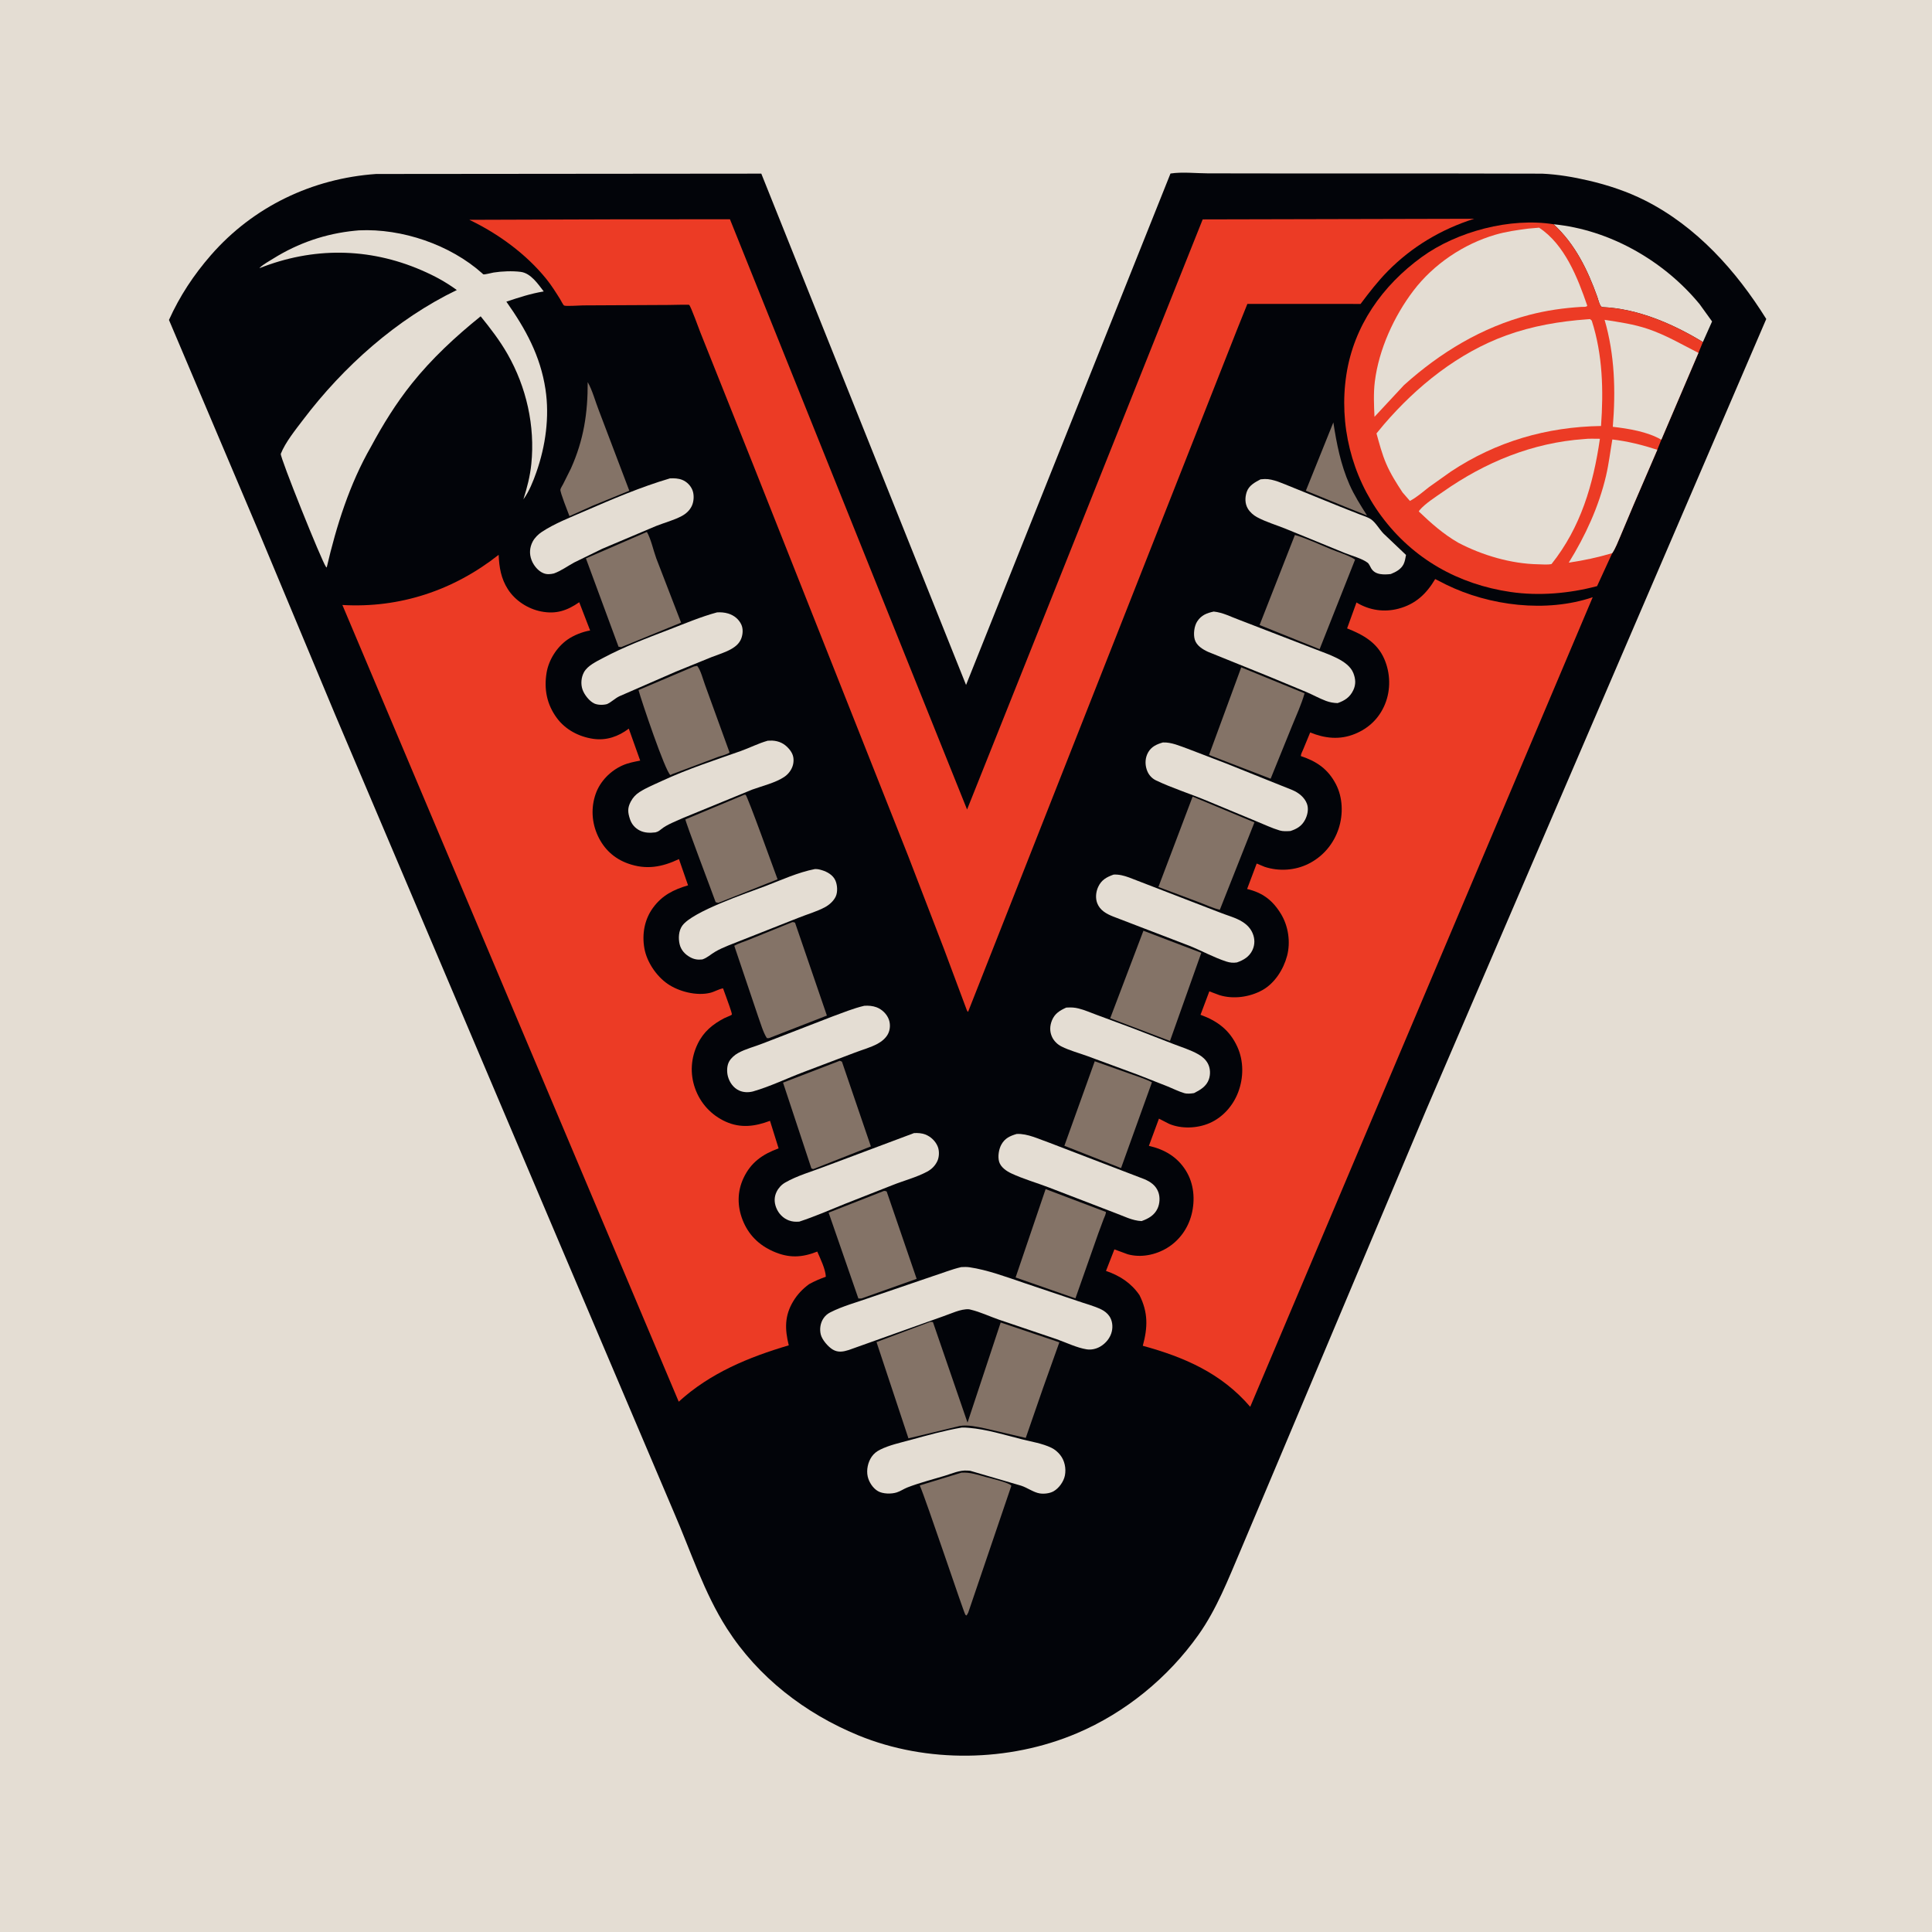 <svg version="1.1" xmlns="http://www.w3.org/2000/svg" style="display: block;" viewBox="0 0 2048 2048" width="1024" height="1024">
<path transform="translate(0,0)" fill="rgb(228,221,211)" d="M -0 -0 L 2048 0 L 2048 2048 L -0 2048 L -0 -0 z"/>
<path transform="translate(0,0)" fill="rgb(2,4,9)" d="M 398.677 184.428 L 807.01 184.062 L 1024.06 726.072 L 1240.76 183.952 C 1253.04 182.034 1267.84 183.724 1280.39 183.77 L 1368.37 183.886 L 1542.94 183.903 L 1634.81 184.088 C 1651.49 184.878 1667.83 187.648 1684.06 191.429 C 1704.48 196.183 1725.16 203.057 1743.88 212.528 C 1798.44 240.134 1840.4 286.917 1872.31 338.133 L 1512.01 1176.12 L 1356.06 1546.33 L 1315.12 1643.3 C 1302.01 1673.99 1289.8 1705.68 1270.39 1733.04 C 1238.13 1778.51 1192.95 1815.52 1141.51 1837.35 C 1069.47 1867.92 982.396 1869.34 909.875 1839.54 C 853.426 1816.35 803.642 1777.95 770.545 1726.26 C 746.237 1688.3 732.257 1644.3 714.367 1603.11 L 593.893 1319.7 L 355.138 757.239 L 275.118 565.635 L 179.109 339.153 C 190.535 313.783 205.359 291.365 223.627 270.412 C 268.373 219.089 331.063 189.138 398.677 184.428 z"/>
<path transform="translate(0,0)" fill="rgb(132,115,103)" d="M 1413.41 447.784 C 1416.85 470.349 1421.22 492.469 1430.44 513.503 C 1435.56 525.178 1442.32 535.701 1449.11 546.443 L 1426.28 537.328 L 1384.27 520.171 L 1413.41 447.784 z"/>
<path transform="translate(0,0)" fill="rgb(132,115,103)" d="M 622.984 405.057 C 627.957 413.659 631.025 425.498 634.718 434.867 L 667.1 520.183 L 628.624 535.923 L 603.647 547.124 C 602.086 542.821 593.623 521.891 594.047 518.977 C 594.251 517.57 596.322 514.403 597.016 513.012 L 605.192 496.626 C 618.773 466.336 623.102 438.009 622.984 405.057 z"/>
<path transform="translate(0,0)" fill="rgb(132,115,103)" d="M 1160.47 1124.98 L 1198.47 1138.47 C 1205.96 1141.19 1214.02 1143.64 1221.12 1147.23 L 1188.36 1238.23 L 1128.28 1214.58 L 1160.47 1124.98 z"/>
<path transform="translate(0,0)" fill="rgb(132,115,103)" d="M 936.812 1262.5 C 938.195 1262.31 938.632 1262.53 939.912 1263 L 971.694 1355.64 L 912.98 1376.5 L 909.932 1376.5 L 878.376 1285.44 L 936.812 1262.5 z"/>
<path transform="translate(0,0)" fill="rgb(132,115,103)" d="M 890.095 1124.5 C 891.311 1124.73 890.476 1124.53 892.5 1125.43 L 923.168 1215.25 L 862.5 1239.14 C 861.258 1239.32 862.086 1239.3 860.1 1238.5 L 830.055 1147.63 L 890.095 1124.5 z"/>
<path transform="translate(0,0)" fill="rgb(132,115,103)" d="M 1108.41 1260.5 L 1172.29 1284.71 C 1172.41 1287.07 1170.66 1290.19 1169.82 1292.4 L 1164.17 1307.64 L 1140 1376.33 L 1076.58 1354.18 L 1108.41 1260.5 z"/>
<path transform="translate(0,0)" fill="rgb(132,115,103)" d="M 1212.08 986.622 L 1273.44 1010.03 L 1240.24 1103.45 L 1176.87 1079.38 L 1212.08 986.622 z"/>
<path transform="translate(0,0)" fill="rgb(132,115,103)" d="M 788.907 842.5 L 790.352 842.458 C 792.516 844.095 820.673 922.596 824.261 932.112 L 761.5 957.019 C 760.487 956.907 759.607 956.634 758.632 956.351 C 755.447 947.204 725.991 869.917 726.565 868.566 L 788.907 842.5 z"/>
<path transform="translate(0,0)" fill="rgb(132,115,103)" d="M 735.623 706.5 L 739.002 705.853 C 742.8 710.207 745.265 720.51 747.402 726.134 L 773.368 797.692 C 771.126 799.699 764.239 801.228 761.21 802.367 L 712.891 820.5 L 710.689 821.633 C 705.12 817.742 679.77 742.255 676.838 731.497 L 735.623 706.5 z"/>
<path transform="translate(0,0)" fill="rgb(132,115,103)" d="M 1315.78 707.429 L 1382.91 734.935 C 1379.56 746.618 1374.29 758.135 1369.68 769.387 L 1346.93 825.476 L 1281.64 800.304 L 1315.78 707.429 z"/>
<path transform="translate(0,0)" fill="rgb(132,115,103)" d="M 1264.24 844.427 L 1329.75 871.767 L 1293.08 964.387 C 1285.89 962.778 1278.55 959.259 1271.64 956.651 L 1227.96 940.223 L 1264.24 844.427 z"/>
<path transform="translate(0,0)" fill="rgb(132,115,103)" d="M 1372.65 567.092 C 1385.66 570.885 1398.73 577.232 1411.29 582.353 C 1419.22 585.583 1429.33 588.529 1436.46 593.153 L 1398.84 688.159 L 1335.22 662.561 L 1372.65 567.092 z"/>
<path transform="translate(0,0)" fill="rgb(132,115,103)" d="M 685.717 563.855 C 690.123 571.48 692.536 583.26 695.646 591.787 L 721.987 660.043 L 658.5 685.976 L 655.678 685.575 L 621.101 591.919 L 685.717 563.855 z"/>
<path transform="translate(0,0)" fill="rgb(228,221,211)" d="M 1336.23 508.113 L 1340.71 507.768 C 1349.65 507.517 1360.58 512.902 1368.79 516.098 L 1420.22 536.965 L 1441.4 545.338 C 1445.27 546.875 1449.88 548.132 1453.34 550.5 C 1458.25 553.86 1462.28 561.177 1466.52 565.555 L 1490.44 588.276 C 1489.83 591.437 1489.31 595.078 1487.88 597.983 C 1485.18 603.492 1479.68 606.325 1474.27 608.508 C 1470.53 608.931 1466.72 609.149 1462.98 608.5 C 1458.91 607.794 1455.65 606.011 1453.51 602.452 C 1452.45 600.689 1451.36 597.768 1449.72 596.502 C 1443.97 592.063 1432.53 589.032 1425.5 586.177 L 1363 560.585 C 1353.04 556.539 1341.86 553.289 1332.44 548.184 C 1328.71 546.165 1324.99 542.882 1322.8 539.238 C 1319.59 533.885 1319.62 527.41 1321.54 521.584 C 1323.86 514.583 1330.16 511.348 1336.23 508.113 z"/>
<path transform="translate(0,0)" fill="rgb(132,115,103)" d="M 839.869 977.5 C 840.933 977.349 841.75 977.733 842.766 978.032 L 876.537 1076.55 L 815.039 1100.5 L 812.901 1100.45 C 808.848 1094.2 806.269 1084.57 803.644 1077.5 L 778.357 1002.52 C 782.941 999.933 788.32 998.467 793.185 996.42 L 839.869 977.5 z"/>
<path transform="translate(0,0)" fill="rgb(132,115,103)" d="M 1019.15 1561.09 C 1028.71 1560.54 1036.35 1563.34 1045.5 1565.85 C 1049.78 1567.03 1070.2 1571.68 1072.08 1574.98 L 1026.34 1709.5 L 1024.62 1712.5 C 1024.19 1712.23 1023.68 1712.07 1023.34 1711.7 C 1021.8 1710.03 981.691 1589.67 974.985 1574.61 L 1019.15 1561.09 z"/>
<path transform="translate(0,0)" fill="rgb(228,221,211)" d="M 863.851 921.237 C 866.417 921.093 868.789 921.685 871.233 922.422 C 876.976 924.155 882.915 927.529 885.498 933.227 C 887.682 938.043 888.148 945.44 885.949 950.256 C 883.788 954.987 879.138 959.158 874.624 961.601 C 865.905 966.319 855.704 969.141 846.488 972.861 L 772.057 1002.26 C 767.335 1004.18 762.389 1006.36 758 1008.95 C 753.276 1011.73 749.851 1015.26 744.5 1017.03 C 739.719 1017.6 735.76 1017.01 731.515 1014.64 C 726.103 1011.63 721.932 1007.14 720.463 1001.02 C 718.938 994.678 719.326 986.678 723.276 981.216 C 734.169 966.151 791.566 946.816 811.018 939.431 C 828.109 932.942 845.862 924.694 863.851 921.237 z"/>
<path transform="translate(0,0)" fill="rgb(228,221,211)" d="M 1130.26 1068.09 L 1131.69 1068.02 C 1135.77 1067.79 1139.33 1068.03 1143.29 1069.01 C 1149.87 1070.63 1156.15 1073.49 1162.51 1075.79 L 1201.34 1090.2 L 1243.87 1106.69 C 1252.55 1110.06 1262.14 1112.98 1270.23 1117.58 C 1274.35 1119.93 1277.91 1122.94 1280.24 1127.13 C 1283.02 1132.12 1283.34 1138.68 1281.5 1144.04 C 1278.92 1151.56 1272.41 1155.38 1265.72 1158.74 C 1262.41 1159.23 1258.56 1159.71 1255.3 1158.75 C 1249.54 1157.05 1243.64 1154.08 1238.06 1151.79 L 1206.06 1139.19 L 1152.68 1119.48 C 1143.66 1116.21 1133.73 1113.59 1125.21 1109.31 C 1120.99 1107.2 1117.27 1103.56 1115.25 1099.28 C 1112.54 1093.52 1112.76 1087.36 1115.18 1081.5 C 1118.13 1074.35 1123.57 1071.08 1130.26 1068.09 z"/>
<path transform="translate(0,0)" fill="rgb(228,221,211)" d="M 1180.5 927.097 C 1186.23 926.809 1191.41 928.202 1196.75 930.118 L 1292.33 966.992 C 1300.38 970.307 1309.98 972.605 1317.31 977.328 C 1321.92 980.293 1325.62 984.112 1327.79 989.198 C 1330.31 995.096 1330.36 1001.31 1327.64 1007.14 C 1324.37 1014.16 1318.17 1017.81 1311.17 1020.23 C 1307.17 1020.83 1303.86 1020.51 1300 1019.27 C 1286.8 1015.01 1273.59 1007.68 1260.6 1002.5 L 1179.94 971.54 C 1172.86 968.728 1166.04 964.996 1163.13 957.476 C 1161.04 952.058 1161.69 945.469 1164.07 940.258 C 1167.52 932.719 1173.03 929.733 1180.5 927.097 z"/>
<path transform="translate(0,0)" fill="rgb(228,221,211)" d="M 916.114 1066.19 C 920.384 1065.84 925.157 1066.24 929.196 1067.77 C 935.06 1069.99 940.214 1075.01 942.301 1080.96 C 943.966 1085.7 943.649 1091.52 941.325 1096 C 938.97 1100.54 934.576 1104.12 930.144 1106.5 C 922.745 1110.47 914.183 1112.74 906.341 1115.76 L 852.601 1136.12 C 834.696 1142.83 816.351 1151.8 798.059 1157.01 C 793.179 1158.23 787.884 1158.07 783.266 1155.89 C 777.396 1153.11 773.385 1147.4 771.676 1141.26 C 770.3 1136.32 770.387 1129.54 773.064 1124.99 C 775.137 1121.47 778.796 1118.26 782.348 1116.29 C 790.531 1111.74 800.232 1109.47 808.915 1105.97 L 882.308 1077.56 C 893.399 1073.55 904.622 1068.85 916.114 1066.19 z"/>
<path transform="translate(0,0)" fill="rgb(228,221,211)" d="M 1077.72 1202.04 C 1089.45 1201.45 1101.78 1207.74 1112.76 1211.5 L 1212.85 1249.88 C 1219.59 1252.7 1225.25 1256.57 1227.88 1263.72 C 1229.84 1269.07 1229.46 1275.86 1227.07 1281.01 C 1223.68 1288.32 1217.34 1291.82 1210.11 1294.4 C 1200.1 1293.96 1191.15 1289.06 1181.89 1285.71 L 1111.5 1258.63 C 1098.53 1253.66 1084.55 1249.72 1071.99 1243.82 C 1066.81 1241.38 1060.88 1237.33 1059.14 1231.57 C 1057.5 1226.11 1058.76 1218.22 1061.5 1213.27 C 1065.22 1206.55 1070.65 1204.13 1077.72 1202.04 z"/>
<path transform="translate(0,0)" fill="rgb(228,221,211)" d="M 760.095 649.15 C 764.06 648.895 768.156 649.218 771.973 650.383 C 778.055 652.24 783.233 656.344 785.881 662.204 C 787.86 666.583 787.49 672.233 785.844 676.663 C 783.968 681.711 780.153 685.093 775.58 687.77 C 769.052 691.592 761.271 693.814 754.25 696.582 L 716.358 712.006 L 656.562 738.054 C 651.831 740.338 648.317 744.137 643.5 746.362 C 639.562 747.459 633.791 747.473 630 745.748 C 624.772 743.369 619.366 736.358 617.5 731.001 C 615.453 725.125 616.056 717.948 619.08 712.5 C 622.929 705.565 632.275 701.189 639.044 697.587 C 661.748 685.502 685.463 676.539 709.445 667.346 C 726.096 660.964 742.868 653.788 760.095 649.15 z"/>
<path transform="translate(0,0)" fill="rgb(228,221,211)" d="M 1232.68 787.048 C 1241.59 786.604 1250.78 790.773 1259.08 793.737 L 1301 809.797 L 1370.15 837.565 C 1376.64 840.33 1382.93 845.263 1385.43 852.081 C 1387.45 857.609 1386.04 864.097 1383.35 869.159 C 1379.9 875.657 1374.66 878.743 1367.89 880.92 C 1364.16 881.099 1360.22 881.428 1356.6 880.36 C 1348.29 877.908 1339.99 873.886 1331.92 870.64 L 1279.14 848.704 C 1261.51 841.356 1242.65 835.459 1225.47 827.277 C 1220.55 824.931 1217.15 820.778 1215.5 815.587 C 1213.59 809.585 1213.95 803.027 1217.11 797.5 C 1220.62 791.366 1226.18 788.934 1232.68 787.048 z"/>
<path transform="translate(0,0)" fill="rgb(228,221,211)" d="M 968.85 1201.14 C 972.914 1200.9 977.022 1201.14 980.871 1202.61 C 986.706 1204.83 991.852 1209.78 994.118 1215.63 C 995.874 1220.16 995.668 1226.68 993.5 1231.06 C 991.102 1235.9 987.691 1239.34 982.951 1241.91 C 971.61 1248.07 957.817 1251.55 945.741 1256.42 L 896 1276 C 879.963 1282.51 863.701 1289.58 847.254 1294.98 C 843.2 1295.23 840.029 1295.12 836.198 1293.69 C 830.011 1291.36 825.258 1286.4 822.831 1280.25 C 820.595 1274.6 820.548 1268.8 823.25 1263.31 C 825.242 1259.26 828.359 1255.87 832.253 1253.61 C 844.723 1246.37 860.458 1241.89 873.942 1236.72 L 968.85 1201.14 z"/>
<path transform="translate(0,0)" fill="rgb(228,221,211)" d="M 1286.59 648.285 C 1296.39 649.24 1304.95 653.971 1314.13 657.278 L 1394.2 688.182 C 1407.1 693.419 1429.24 699.735 1434.62 713.527 C 1437.04 719.716 1437.45 725.526 1434.54 731.637 C 1430.98 739.114 1425.54 742.633 1417.97 745.309 C 1413.63 745.202 1409.58 744.487 1405.5 742.946 C 1398.58 740.332 1391.92 736.634 1385.12 733.694 L 1345.83 717.369 L 1280.45 690.932 C 1274.8 688.315 1268.37 684.334 1266.5 677.965 C 1264.84 672.313 1265.87 663.668 1269.13 658.692 C 1273.49 652.048 1279.17 649.896 1286.59 648.285 z"/>
<path transform="translate(0,0)" fill="rgb(228,221,211)" d="M 813.849 785.18 L 818.5 785.065 C 825.851 785.459 831.485 788.192 836.28 793.755 C 840.222 798.33 841.8 802.626 840.995 808.749 C 840.223 814.617 836.293 820.227 831.461 823.478 C 822.032 829.822 808.154 833.087 797.4 836.993 L 724.091 867.081 C 716.71 870.476 707.106 873.921 700.847 879.021 C 698.506 880.928 697.645 881.532 694.762 882.359 C 689.094 883.01 683.52 883.024 678.279 880.433 C 673.046 877.847 669.469 873.561 667.7 868.05 C 665.452 861.047 665.033 856.48 668.677 849.643 C 670.928 845.419 673.903 842.181 677.933 839.606 C 685.423 834.821 694.41 831.171 702.493 827.438 C 729.107 815.144 757.242 806.021 784.853 796.259 C 794.684 792.783 803.739 788.03 813.849 785.18 z"/>
<path transform="translate(0,0)" fill="rgb(228,221,211)" d="M 710.151 507.109 C 714.504 506.879 719 507.03 723.101 508.648 C 727.939 510.558 732.117 514.709 734.02 519.556 C 735.955 524.487 735.633 531.449 733.372 536.255 C 731.113 541.057 727.283 544.571 722.644 547.042 C 714.314 551.478 704.478 554.034 695.673 557.5 L 638.309 581.766 L 608.768 596.205 C 601.595 600.116 594.874 605.095 587.169 607.894 C 583.469 608.727 579.98 609.1 576.342 607.711 C 570.495 605.479 565.684 599.464 563.491 593.775 C 560.939 587.152 561.388 580.402 564.653 574.145 C 566.803 570.024 570.531 566.381 574.393 563.825 C 587.747 554.984 604.749 548.378 619.476 541.976 C 648.923 529.174 679.321 516.195 710.151 507.109 z"/>
<path transform="translate(0,0)" fill="rgb(228,221,211)" d="M 1646.87 237.73 C 1706.26 243.499 1763.82 276.435 1801.66 322.433 L 1814.87 340.755 L 1805.13 362.58 C 1773.55 343.345 1736.13 327.137 1698.64 325.555 C 1695.87 325.438 1694.18 317.429 1693.23 314.759 C 1682.94 286.014 1669.68 258.676 1646.87 237.73 z"/>
<path transform="translate(0,0)" fill="rgb(228,221,211)" d="M 1019.49 1513.28 C 1022.06 1513.15 1024.63 1513.36 1027.19 1513.57 C 1045.76 1515.14 1064.96 1521.07 1082.98 1525.64 C 1093.25 1528.24 1104.98 1530.07 1114.54 1534.7 C 1118.17 1536.46 1121.32 1539.18 1123.84 1542.32 C 1128.61 1548.28 1130.27 1556.55 1128.85 1564 C 1127.62 1570.48 1122.53 1577.61 1116.79 1580.84 C 1112.76 1583.1 1106.73 1583.78 1102.2 1583.08 C 1095.74 1582.08 1088.92 1576.97 1082.5 1574.9 L 1028.66 1559.16 L 1027.47 1559.01 L 1025.5 1558.88 C 1017.25 1558.26 1009.08 1562.09 1001.25 1564.44 C 988.275 1568.36 974.59 1571.84 961.955 1576.72 C 958.039 1578.24 954.582 1580.76 950.562 1582.03 C 944.847 1583.84 935.861 1583.72 930.63 1580.66 C 925.269 1577.52 921.089 1571.03 919.781 1565.04 C 918.279 1558.16 920.031 1549.93 924.07 1544.14 C 926.426 1540.77 929.283 1538.55 932.938 1536.72 C 942.584 1531.89 954.272 1529.38 964.647 1526.54 C 982.67 1521.6 1001.08 1516.45 1019.49 1513.28 z"/>
<path transform="translate(0,0)" fill="rgb(228,221,211)" d="M 1018.96 1343.18 C 1021.8 1343.06 1024.74 1342.92 1027.56 1343.33 C 1046.75 1346.11 1067.02 1353.74 1085.37 1359.92 L 1141.47 1378.82 C 1149.9 1381.82 1159.53 1384.19 1167.5 1388.1 C 1170.76 1389.7 1173.85 1392.12 1175.92 1395.13 C 1179.12 1399.78 1179.82 1405.89 1178.58 1411.34 C 1177.06 1418.09 1172.28 1423.92 1166.39 1427.39 C 1162.19 1429.87 1156.89 1431.1 1152.04 1430.37 C 1141.79 1428.82 1130.16 1423.17 1120.27 1419.64 L 1059.12 1398.96 C 1048.97 1395.47 1039.23 1390.7 1028.75 1388.24 L 1027.23 1387.89 C 1018.51 1387.27 1007.86 1392.66 999.5 1395.46 L 899.697 1431.07 C 893.848 1432.92 888.397 1433.9 882.82 1430.62 C 877.802 1427.67 871.389 1420.15 870.041 1414.58 C 868.654 1408.85 869.589 1402.44 872.908 1397.5 C 874.725 1394.79 877.054 1392.75 879.946 1391.26 C 893.036 1384.51 908.89 1380.34 922.772 1375.34 L 989.327 1352.63 C 999.235 1349.49 1008.8 1345.51 1018.96 1343.18 z"/>
<path transform="translate(0,0)" fill="rgb(132,115,103)" d="M 985.4 1401.5 C 987.01 1400.99 987.372 1401.14 988.963 1401.5 L 1025.61 1508.05 L 1060.76 1401.9 L 1122.96 1422.92 L 1105.77 1471.06 L 1087.35 1524.26 L 1044.73 1514.28 C 1036.23 1512.52 1025.91 1510.08 1017.33 1511.59 L 962.989 1524.71 L 929.135 1422.64 L 985.4 1401.5 z"/>
<path transform="translate(0,0)" fill="rgb(228,221,211)" d="M 376.137 244.583 L 380.5 244.181 C 426.103 241.986 477.232 259.389 511.325 289.886 C 511.661 290.187 511.904 290.639 512.327 290.795 C 513.644 291.28 521.351 289.19 523.172 288.903 C 531.908 287.527 543.133 287.067 551.981 288.199 C 562.703 289.572 570.331 301.087 576.376 308.933 C 562.548 311.216 550.005 315.348 536.766 319.772 C 557.124 348.562 572.825 377.142 578.214 412.589 C 582.667 441.882 578.325 472.831 568.565 500.575 C 565.142 510.308 560.931 520.942 554.846 529.292 C 558.788 516.732 561.894 504.931 563.227 491.782 C 567.312 451.486 558.042 410.449 538.022 375.361 C 529.775 360.906 519.947 348.199 509.522 335.302 C 483.083 356.582 457.664 380.136 436.454 406.716 C 419.809 427.575 405.932 449.965 393.32 473.431 C 370.567 512.999 356.607 557.369 346.323 601.599 L 345.566 600.922 C 341.171 595.29 296.477 484.043 297.654 481.061 C 302.473 468.847 313.441 455.324 321.39 444.84 C 364.072 388.549 420.275 338.294 484.241 307.449 C 472.257 298.685 460.274 292.261 446.627 286.37 C 390.638 262.203 331.384 261.898 275.033 284.287 L 275.465 283.706 C 279.27 280.082 285.254 276.854 289.747 274.052 C 316.164 257.58 345.186 247.645 376.137 244.583 z"/>
<path transform="translate(0,0)" fill="rgb(236,59,37)" d="M 1709.04 586.366 L 1692.97 621.316 C 1663.79 629.117 1631.37 631.92 1601.4 627.546 C 1545.93 619.452 1498.01 592.571 1464.36 547.191 C 1432.67 504.457 1419.13 449.818 1427.21 397.156 C 1435.14 345.494 1465.27 302.818 1507.16 272.423 C 1544.49 245.327 1600.97 230.388 1646.87 237.73 C 1669.68 258.676 1682.94 286.014 1693.23 314.759 C 1694.18 317.429 1695.87 325.438 1698.64 325.555 C 1736.13 327.137 1773.55 343.345 1805.13 362.58 L 1800.4 374.088 L 1761.07 466.119 L 1756.81 476.784 L 1731.6 535.247 L 1717.57 568.573 C 1715 574.484 1712.62 581.009 1709.04 586.366 z"/>
<path transform="translate(0,0)" fill="rgb(228,221,211)" d="M 1709.04 586.366 C 1693.5 590.929 1678.99 594.107 1662.95 596.405 C 1680.62 567.893 1694.79 537.103 1702.47 504.345 C 1705.43 491.683 1706.93 478.669 1709.15 465.859 C 1725.53 467.748 1741.14 471.689 1756.81 476.784 L 1731.6 535.247 L 1717.57 568.573 C 1715 574.484 1712.62 581.009 1709.04 586.366 z"/>
<path transform="translate(0,0)" fill="rgb(228,221,211)" d="M 1761.07 466.119 C 1746.35 457.569 1726.32 454.363 1709.64 452.426 C 1712.79 414.376 1711.68 375.877 1700.94 339.053 C 1716.53 341.44 1731.74 343.604 1746.75 348.648 C 1765.55 354.965 1782.79 365.112 1800.4 374.088 L 1761.07 466.119 z"/>
<path transform="translate(0,0)" fill="rgb(228,221,211)" d="M 1679.39 465.421 C 1684.61 464.716 1690.66 465.217 1695.97 465.126 C 1688.96 513.597 1675.67 558.99 1644.68 597.914 C 1640.38 598.821 1635.09 598.258 1630.65 598.178 C 1601.68 597.658 1571.28 588.65 1545.72 575.248 C 1529.94 566.094 1517.04 554.688 1503.96 542.133 L 1504.78 540.858 C 1510.55 533.857 1522.13 526.594 1529.5 521.408 C 1574.2 489.986 1624.52 469.215 1679.39 465.421 z"/>
<path transform="translate(0,0)" fill="rgb(228,221,211)" d="M 1619.63 242.376 L 1631.5 241.348 C 1658.68 259.212 1672.48 294.621 1682.54 323.979 C 1682.21 325.663 1677.92 325.232 1676.15 325.338 C 1657.54 326.451 1639.35 329.064 1621.29 333.761 C 1570.87 346.875 1526.78 373.637 1488.31 408.22 L 1457.01 441.848 C 1456.46 429.421 1455.85 416.78 1457.39 404.406 C 1461.63 370.386 1477.78 335.045 1498.41 307.979 C 1519.68 280.07 1551.36 258.697 1585.07 248.843 C 1596.48 245.509 1607.89 243.942 1619.63 242.376 z"/>
<path transform="translate(0,0)" fill="rgb(228,221,211)" d="M 1682.65 338.473 L 1685.5 338.261 L 1687.31 339.834 C 1698.95 375.943 1699.87 414.08 1697.16 451.567 C 1639.69 452.482 1586.14 467.927 1538 499.877 L 1515.04 516.171 C 1508.33 521.341 1502.1 527.016 1494.56 531 L 1486.78 522.029 C 1480.35 512.251 1474.03 502.311 1469.4 491.527 C 1464.98 481.214 1462.13 470.24 1459.14 459.45 L 1466.96 450 C 1501.92 409.288 1545.92 373.961 1596.76 355.524 C 1624.46 345.48 1653.37 340.587 1682.65 338.473 z"/>
<path transform="translate(0,0)" fill="rgb(236,59,37)" d="M 651.982 232.5 L 773.778 232.433 L 1025.14 858.122 L 1274.9 232.577 L 1562.67 231.912 C 1527.82 242.989 1496.76 261.408 1471.05 287.5 C 1460.48 298.221 1451.28 310.173 1442.26 322.193 L 1322.26 322.182 L 1311.39 349.245 L 1026.19 1072.63 C 1025.03 1071.93 1024.43 1069.52 1023.93 1068.29 L 1000.8 1006.32 L 962.653 907.231 L 799.08 494.384 L 742.376 352.315 C 740.889 348.645 732.362 324.755 730.526 323.166 C 730.067 322.768 710.907 323.271 708.854 323.277 L 617.849 323.735 C 614.557 323.755 599.638 324.871 597.954 323.856 C 596.881 323.21 594.648 318.56 593.733 317.104 C 589.151 309.81 584.607 302.514 579.19 295.798 C 557.768 269.239 528.114 247.678 497.518 233.008 L 651.982 232.5 z"/>
<path transform="translate(0,0)" fill="rgb(236,59,37)" d="M 1521.36 613.824 L 1532.77 619.631 C 1578.92 642.318 1639.13 649.722 1688.34 633.078 L 1325.29 1491.27 C 1294.87 1455.79 1255.69 1438.69 1211.41 1426.59 C 1216.71 1407.16 1217.17 1391.29 1207.88 1372.87 C 1199.06 1360.01 1186.94 1352.19 1172.39 1347.24 L 1181.31 1324.38 L 1195.37 1329.56 C 1209.31 1333.46 1224.74 1330.36 1237 1322.98 C 1250.04 1315.14 1259.3 1302.27 1263.08 1287.54 C 1267.1 1271.84 1265.71 1254.63 1256.95 1240.71 C 1247.81 1226.17 1234.31 1218.41 1217.87 1214.65 L 1228.53 1185.81 L 1239.32 1191.33 C 1252.36 1196.88 1269.1 1196.18 1282.03 1190.61 C 1296.11 1184.55 1306.96 1172.27 1312.41 1158.08 C 1318.37 1142.6 1318.54 1124.75 1311.57 1109.54 C 1303.5 1091.9 1290.46 1082.21 1272.59 1075.72 L 1281.94 1050.87 L 1292.5 1054.83 C 1307.21 1059.47 1324.68 1057.05 1338.08 1049.62 C 1351.27 1042.31 1360.58 1027.54 1364.36 1013.24 C 1368.21 998.669 1365.71 981.718 1357.9 968.85 C 1349.1 954.34 1338.4 946.253 1321.98 942.372 L 1332.15 915.386 L 1340.6 918.899 C 1355.75 923.856 1372.81 922.786 1387.07 915.646 C 1402.51 907.919 1413.82 894.481 1419.11 878.089 C 1423.97 863.055 1423.45 845.321 1416.08 831.209 C 1407.72 815.206 1395.73 807.036 1379 801.502 C 1378.92 799.383 1380.4 796.886 1381.21 794.931 L 1388.87 776.419 C 1404.36 782.791 1420.13 784.502 1436.08 778.044 C 1450.95 772.021 1462 761.405 1468.12 746.543 C 1474.43 731.232 1473.95 713.498 1467.33 698.374 C 1459.72 681.003 1444.79 672.748 1427.98 666.13 L 1437.93 638.633 L 1438.76 639.153 C 1452.07 646.994 1467.42 649.171 1482.36 645.249 C 1500.53 640.481 1512.07 629.507 1521.36 613.824 z"/>
<path transform="translate(0,0)" fill="rgb(236,59,37)" d="M 528.594 588.124 C 529.153 601.371 531.097 613.302 538.438 624.714 C 546.202 636.781 559.661 645.445 573.686 648.187 C 589.469 651.272 601.101 647.315 614.013 638.393 L 625.557 668.332 C 617.529 669.707 608.079 673.394 601.424 678.118 C 590.183 686.096 581.648 699.52 579.398 713.152 C 576.516 730.609 579.688 746.735 590.246 761.083 C 599.391 773.51 613.691 780.974 628.788 783.188 C 642.756 785.237 655.562 780.741 666.545 772.385 L 678.629 806.27 C 672.217 807.517 665.79 808.726 659.792 811.409 C 647.099 817.087 636.182 828.161 631.496 841.409 C 626.326 856.028 627.209 871.923 633.733 885.989 C 640.266 900.074 650.972 910.094 665.739 915.379 C 685.05 922.289 701.72 919.188 719.726 910.678 L 729.366 938.495 C 714.051 943.049 702.002 948.96 692.278 962.199 C 683.099 974.696 680.388 990.375 683.107 1005.45 C 685.681 1019.72 695.743 1034.66 707.623 1042.87 C 719.632 1051.18 738.399 1055.92 752.751 1052.45 C 757.449 1051.32 761.719 1048.52 766.442 1047.68 L 769.888 1057.12 C 770.601 1059.24 776.242 1074.13 775.795 1075.48 C 775.549 1076.22 769.783 1078.27 767.821 1079.29 C 755.378 1085.76 745.785 1093.72 739.6 1106.5 C 732.395 1121.38 731.262 1137.88 736.736 1153.51 C 742.312 1169.43 754.008 1182.16 769.392 1189.06 C 785.236 1196.17 800.519 1194.08 816.23 1188.12 L 825.35 1217.32 C 808.3 1223.56 795.903 1232.17 788.087 1248.95 C 781.447 1263.21 781.479 1278.46 787.117 1293 C 793.246 1308.81 804.342 1319.78 819.755 1326.57 C 836.269 1333.84 849.942 1333.21 866.349 1326.72 C 869.57 1334.23 875.083 1345.31 875.423 1353.41 C 869.188 1355.61 863.524 1358.05 857.718 1361.23 C 850.914 1366.2 845.287 1372.07 840.927 1379.29 C 831.522 1394.86 831.934 1409.05 836.125 1426.11 C 793.616 1438.67 752.725 1455.49 719.482 1485.86 L 362.94 641.312 C 423.909 644.834 480.949 625.756 528.594 588.124 z"/>
</svg>